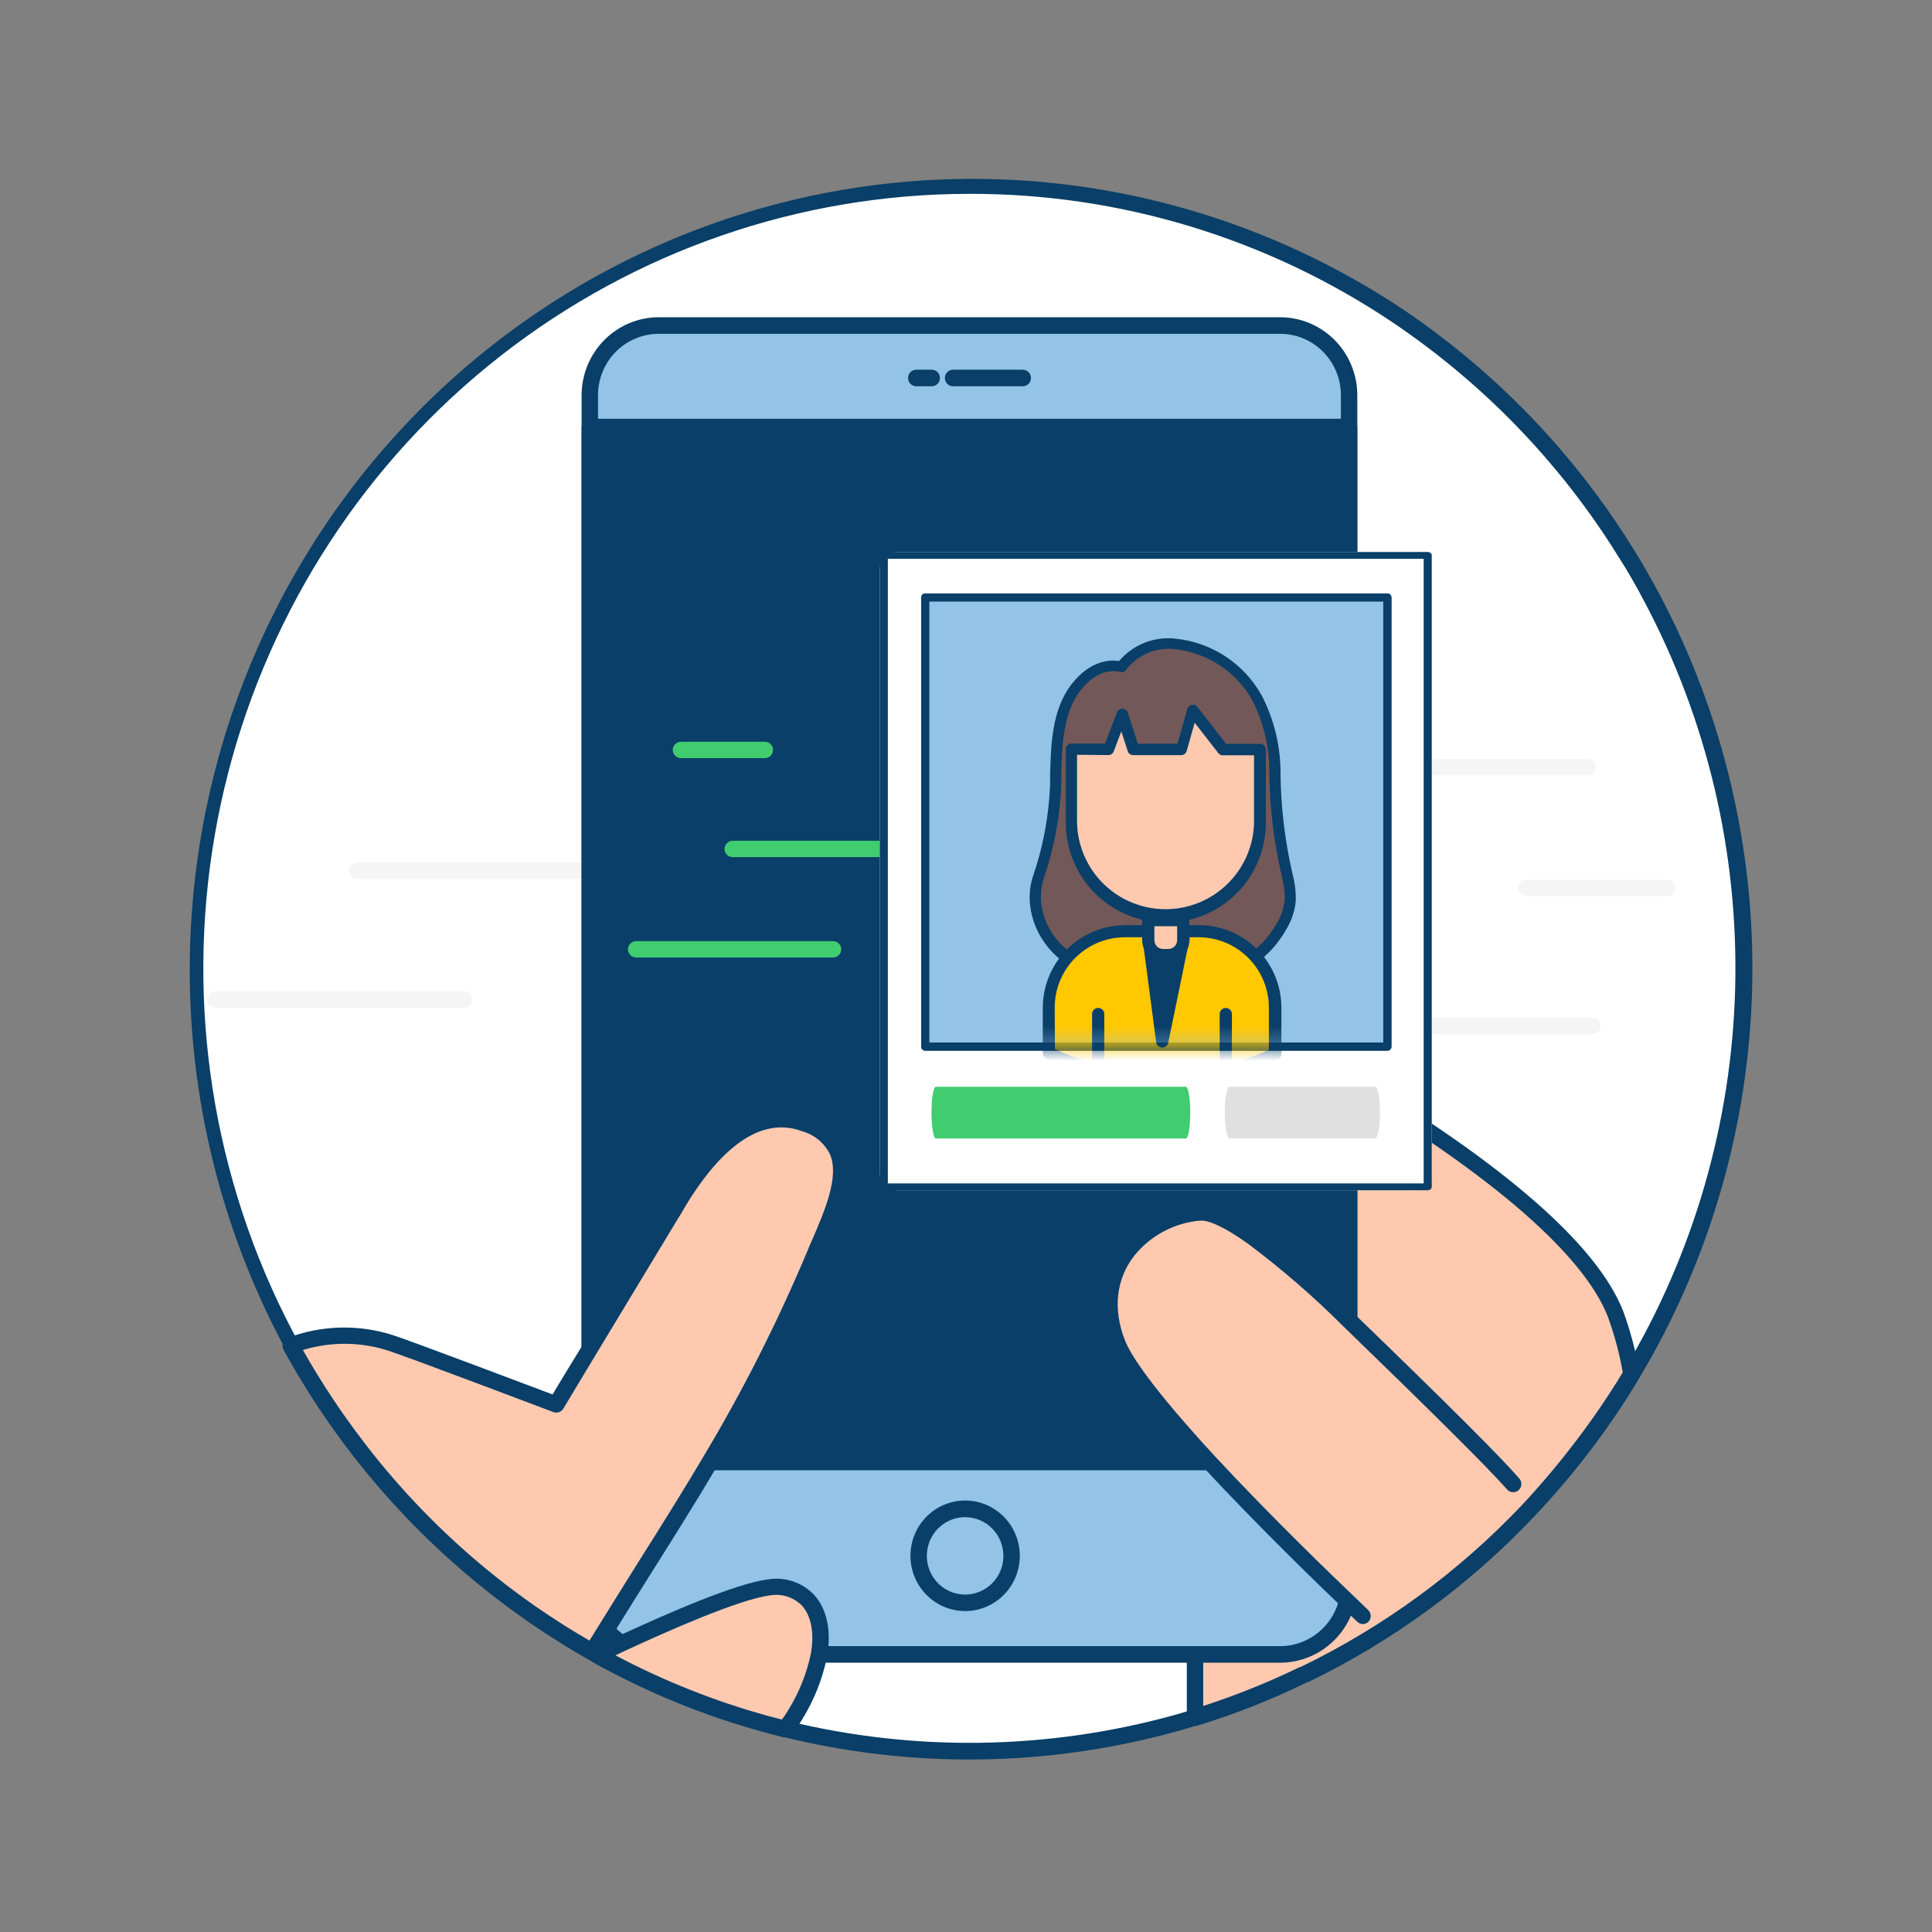 <svg width="112" height="112" viewBox="0 0 112 112" fill="none" xmlns="http://www.w3.org/2000/svg">
    <rect x="0" y="0" width="112" height="112" fill="#808080" stroke="none"/>
    <path d="M101.093 56.138C101.108 64.441 98.857 72.587 94.587 79.679C93.722 81.118 92.778 82.508 91.759 83.84C90.77 85.135 89.713 86.376 88.594 87.558C84.862 91.498 80.455 94.723 75.586 97.076C73.551 98.068 71.442 98.9 69.28 99.564C68.876 99.689 68.472 99.809 68.063 99.92C60.689 101.945 52.927 102.049 45.502 100.222C45.113 100.126 44.733 100.026 44.348 99.92C40.96 98.985 37.694 97.646 34.619 95.932C34.519 95.884 34.424 95.826 34.325 95.769C28.346 92.395 23.21 87.684 19.31 81.995C15.41 76.306 12.848 69.791 11.822 62.948C10.795 56.105 11.33 49.115 13.387 42.513C15.443 35.911 18.966 29.872 23.686 24.858C28.406 19.845 34.198 15.988 40.619 13.585C47.04 11.182 53.919 10.295 60.731 10.993C67.543 11.691 74.107 13.954 79.921 17.61C85.735 21.267 90.644 26.218 94.273 32.088C94.796 32.923 95.285 33.779 95.751 34.653C99.269 41.255 101.105 48.639 101.093 56.138Z" fill="white"/>
    <path d="M38.652 50.475C38.652 50.601 38.602 50.722 38.512 50.811C38.422 50.9 38.299 50.95 38.172 50.95L20.723 50.95C20.595 50.95 20.473 50.9 20.383 50.811C20.293 50.722 20.242 50.601 20.242 50.475C20.242 50.349 20.293 50.228 20.383 50.139C20.473 50.05 20.595 50 20.723 50L38.172 50C38.299 50 38.422 50.05 38.512 50.139C38.602 50.228 38.652 50.349 38.652 50.475Z" fill="#F5F5F5"/>
    <path d="M56.201 102C52.556 102 48.925 101.56 45.384 100.688C44.994 100.592 44.609 100.491 44.219 100.381C40.795 99.438 37.495 98.086 34.386 96.355L34.135 96.216L34.082 96.187C28.782 93.165 24.137 89.095 20.424 84.221C16.71 79.347 14.005 73.767 12.469 67.814C10.933 61.861 10.597 55.657 11.482 49.57C12.366 43.483 14.453 37.639 17.618 32.384C20.783 27.13 24.961 22.572 29.904 18.983C34.846 15.394 40.453 12.847 46.39 11.494C52.326 10.14 58.471 10.008 64.46 11.104C70.448 12.201 76.157 14.504 81.246 17.876C82.545 18.749 83.8 19.687 85.006 20.687C88.813 23.846 92.086 27.61 94.696 31.833C95.21 32.65 95.694 33.5 96.189 34.427C99.92 41.452 101.775 49.338 101.573 57.309C101.37 65.279 99.117 73.059 95.034 79.881C95.028 79.896 95.02 79.911 95.01 79.924C94.139 81.379 93.187 82.782 92.158 84.128C91.159 85.437 90.091 86.691 88.96 87.885C85.201 91.864 80.758 95.12 75.848 97.494H75.81C73.753 98.499 71.622 99.34 69.436 100.011C69.028 100.136 68.619 100.256 68.206 100.371C64.293 101.452 60.256 102 56.201 102ZM56.201 11.237C46.368 11.239 36.814 14.538 29.035 20.619C21.257 26.699 15.694 35.217 13.218 44.836C10.742 54.456 11.494 64.634 15.355 73.775C19.216 82.917 25.968 90.505 34.553 95.351L34.61 95.385C34.681 95.423 34.748 95.466 34.819 95.5C37.869 97.2 41.107 98.529 44.467 99.459L45.612 99.756C52.964 101.557 60.646 101.454 67.949 99.459C68.353 99.348 68.752 99.228 69.151 99.103C71.279 98.45 73.355 97.633 75.358 96.658H75.396C80.214 94.332 84.575 91.141 88.266 87.241C89.362 86.056 90.398 84.815 91.37 83.523C92.368 82.216 93.295 80.854 94.145 79.444C94.151 79.428 94.159 79.414 94.169 79.4C98.174 72.718 100.387 65.095 100.589 57.284C100.79 49.473 98.974 41.744 95.319 34.86C94.844 33.956 94.368 33.125 93.855 32.323C91.302 28.196 88.103 24.516 84.383 21.427C83.205 20.448 81.979 19.529 80.71 18.674C73.444 13.806 64.917 11.219 56.201 11.237Z" fill="#093F68"/>
    <path d="M94.587 79.679C93.722 81.118 92.778 82.507 91.759 83.84C90.77 85.135 89.713 86.376 88.594 87.558C84.862 91.498 80.455 94.723 75.586 97.076C73.551 98.068 71.442 98.9 69.28 99.564V95.187C69.28 93.77 64.879 88.711 61.229 84.752C58.634 81.942 56.415 79.684 56.415 79.684L60.321 72.477L65.939 62.138L65.977 62.066L66.685 60.764L68.529 57.373C68.529 57.373 73.01 59.511 78.215 62.624C84.502 66.39 91.854 71.574 93.656 76.124C94.078 77.276 94.39 78.466 94.587 79.679Z" fill="#FFC9B0"/>
    <path d="M69.275 100.044C69.172 100.044 69.072 100.011 68.99 99.948C68.931 99.904 68.883 99.846 68.85 99.779C68.817 99.712 68.8 99.639 68.8 99.564V95.187C68.8 94.832 68.23 93.054 60.877 85.098C58.316 82.326 56.096 80.063 56.072 80.039C56.001 79.966 55.954 79.871 55.939 79.769C55.925 79.667 55.943 79.563 55.992 79.472L68.106 57.175C68.165 57.068 68.262 56.987 68.377 56.949C68.493 56.912 68.619 56.92 68.729 56.974C68.771 56.974 73.291 59.155 78.452 62.258C87.325 67.577 92.586 72.194 94.093 75.994C94.523 77.168 94.841 78.381 95.043 79.617C95.046 79.645 95.046 79.674 95.043 79.703C95.043 79.791 95.018 79.878 94.972 79.953C94.101 81.407 93.149 82.811 92.121 84.157C91.121 85.465 90.053 86.719 88.922 87.914C85.163 91.892 80.72 95.148 75.81 97.522H75.772C73.715 98.527 71.584 99.369 69.399 100.04C69.358 100.047 69.316 100.049 69.275 100.044ZM56.995 79.602C57.65 80.27 59.504 82.182 61.571 84.406C69.75 93.275 69.75 94.649 69.75 95.168V98.896C71.664 98.277 73.533 97.524 75.344 96.643H75.382C80.2 94.317 84.561 91.127 88.252 87.227C89.353 86.046 90.394 84.81 91.37 83.522C92.34 82.251 93.243 80.927 94.074 79.559C93.879 78.447 93.585 77.355 93.195 76.297C91.793 72.751 86.541 68.163 77.953 63.032C73.714 60.495 69.921 58.593 68.71 57.997L56.995 79.602Z" fill="#093F68"/>
    <path d="M74.213 18.871H38.193C35.983 18.871 34.191 20.682 34.191 22.916V91.863C34.191 94.097 35.983 95.908 38.193 95.908H74.213C76.423 95.908 78.214 94.097 78.214 91.863V22.916C78.214 20.682 76.423 18.871 74.213 18.871Z" fill="#93C3E6"/>
    <path d="M74.213 96.389H38.188C37.002 96.386 35.866 95.909 35.027 95.06C34.189 94.212 33.718 93.062 33.716 91.863V22.912C33.718 21.713 34.189 20.564 35.028 19.716C35.866 18.869 37.003 18.392 38.188 18.391H74.213C75.398 18.392 76.535 18.869 77.374 19.716C78.212 20.564 78.684 21.713 78.685 22.912V91.863C78.684 93.062 78.212 94.212 77.374 95.06C76.536 95.909 75.399 96.386 74.213 96.389ZM38.188 19.352C37.255 19.352 36.359 19.727 35.698 20.394C35.038 21.062 34.667 21.967 34.667 22.912V91.863C34.667 92.808 35.038 93.714 35.698 94.382C36.358 95.05 37.254 95.427 38.188 95.428H74.213C75.147 95.427 76.043 95.05 76.703 94.382C77.364 93.714 77.734 92.808 77.734 91.863V22.912C77.734 21.967 77.363 21.062 76.703 20.394C76.043 19.727 75.147 19.352 74.213 19.352H38.188Z" fill="#093F68"/>
    <path d="M55.953 93.395C55.326 93.396 54.713 93.209 54.191 92.858C53.669 92.506 53.262 92.006 53.022 91.42C52.781 90.835 52.717 90.191 52.839 89.569C52.961 88.947 53.263 88.375 53.706 87.927C54.149 87.478 54.714 87.172 55.329 87.048C55.944 86.924 56.581 86.987 57.161 87.23C57.74 87.472 58.236 87.883 58.584 88.41C58.933 88.937 59.119 89.557 59.119 90.191C59.119 91.04 58.785 91.854 58.192 92.455C57.599 93.056 56.793 93.394 55.953 93.395ZM55.953 87.952C55.514 87.951 55.084 88.082 54.719 88.328C54.353 88.574 54.068 88.925 53.899 89.335C53.731 89.745 53.686 90.197 53.772 90.632C53.857 91.068 54.069 91.468 54.379 91.782C54.69 92.096 55.086 92.31 55.517 92.396C55.948 92.483 56.395 92.438 56.8 92.267C57.206 92.097 57.553 91.809 57.796 91.439C58.04 91.069 58.169 90.635 58.168 90.191C58.167 89.597 57.933 89.029 57.518 88.609C57.103 88.189 56.541 87.953 55.953 87.952Z" fill="#093F68"/>
    <path d="M78.214 24.756H34.191V84.752H78.214V24.756Z" fill="#093F68"/>
    <path d="M78.21 85.233H34.192C34.066 85.233 33.945 85.183 33.855 85.092C33.766 85.002 33.716 84.88 33.716 84.753V24.756C33.716 24.629 33.766 24.507 33.855 24.417C33.945 24.326 34.066 24.276 34.192 24.276H78.21C78.336 24.276 78.457 24.326 78.546 24.417C78.635 24.507 78.685 24.629 78.685 24.756V84.753C78.685 84.88 78.635 85.002 78.546 85.092C78.457 85.183 78.336 85.233 78.21 85.233ZM34.667 84.272H77.734V25.237H34.667V84.272Z" fill="#093F68"/>
    <path d="M54.015 22.392H53.116C52.99 22.392 52.869 22.342 52.78 22.252C52.691 22.162 52.641 22.04 52.641 21.912C52.641 21.785 52.691 21.663 52.78 21.572C52.869 21.482 52.99 21.432 53.116 21.432H54.015C54.141 21.432 54.261 21.482 54.351 21.572C54.44 21.663 54.49 21.785 54.49 21.912C54.49 22.04 54.44 22.162 54.351 22.252C54.261 22.342 54.141 22.392 54.015 22.392Z" fill="#093F68"/>
    <path d="M59.285 22.392H55.25C55.124 22.392 55.003 22.342 54.914 22.252C54.825 22.162 54.775 22.04 54.775 21.912C54.775 21.785 54.825 21.663 54.914 21.572C55.003 21.482 55.124 21.432 55.25 21.432H59.29C59.416 21.432 59.537 21.482 59.626 21.572C59.715 21.663 59.765 21.785 59.765 21.912C59.765 22.04 59.715 22.162 59.626 22.252C59.537 22.342 59.416 22.392 59.29 22.392H59.285Z" fill="#093F68"/>
    <path d="M47.48 95.908C47.231 97.136 46.768 98.309 46.111 99.372C45.932 99.673 45.727 99.958 45.498 100.222C45.108 100.126 44.728 100.026 44.343 99.92C40.956 98.985 37.69 97.646 34.615 95.932L36.041 95.264C38.54 94.102 42.751 92.243 44.595 92.012C46.544 91.772 47.946 93.237 47.48 95.908Z" fill="#FFC9B0"/>
    <path d="M45.498 100.703C45.46 100.708 45.422 100.708 45.384 100.703C44.994 100.607 44.609 100.506 44.22 100.395C40.796 99.452 37.495 98.101 34.386 96.37C34.309 96.327 34.245 96.263 34.202 96.186C34.158 96.109 34.137 96.021 34.139 95.932C34.142 95.843 34.169 95.756 34.218 95.681C34.266 95.606 34.335 95.547 34.415 95.51L34.795 95.332L35.831 94.851C38.787 93.477 42.699 91.786 44.519 91.56C44.996 91.481 45.486 91.518 45.946 91.668C46.407 91.819 46.825 92.078 47.166 92.425C47.931 93.242 48.207 94.515 47.95 96.014C47.691 97.299 47.208 98.527 46.525 99.641C46.331 99.966 46.11 100.273 45.864 100.559C45.817 100.608 45.76 100.646 45.696 100.671C45.633 100.696 45.566 100.707 45.498 100.703ZM35.675 95.961C38.473 97.442 41.42 98.615 44.467 99.459L45.322 99.684C45.462 99.511 45.587 99.326 45.698 99.132C46.327 98.118 46.773 96.999 47.014 95.827C47.218 94.635 47.014 93.65 46.477 93.064C46.237 92.827 45.944 92.652 45.624 92.551C45.303 92.451 44.964 92.429 44.633 92.488C42.846 92.713 38.602 94.597 36.23 95.702L35.675 95.961Z" fill="#093F68"/>
    <path d="M70.064 74.784H42.337C41.237 74.782 40.182 74.34 39.403 73.554C38.625 72.768 38.186 71.702 38.184 70.59V63.984C38.185 62.87 38.623 61.803 39.402 61.016C40.18 60.229 41.236 59.786 42.337 59.785H70.064C71.165 59.786 72.221 60.229 72.999 61.016C73.778 61.803 74.216 62.87 74.218 63.984V70.59C74.215 71.702 73.776 72.768 72.998 73.554C72.219 74.34 71.164 74.782 70.064 74.784ZM42.337 60.745C41.488 60.745 40.673 61.087 40.072 61.694C39.472 62.301 39.134 63.125 39.134 63.984V70.59C39.135 71.448 39.473 72.27 40.074 72.876C40.675 73.482 41.489 73.823 42.337 73.823H70.064C70.912 73.823 71.727 73.482 72.327 72.876C72.928 72.27 73.266 71.448 73.267 70.59V63.984C73.267 63.558 73.184 63.137 73.023 62.745C72.862 62.352 72.626 61.995 72.329 61.694C72.031 61.393 71.678 61.155 71.29 60.992C70.901 60.829 70.484 60.745 70.064 60.745H42.337Z" fill="#093F68"/>
    <path d="M55.279 72.271H55.25C55.088 72.265 54.929 72.226 54.782 72.157C54.635 72.087 54.503 71.989 54.395 71.867L50.74 67.798C50.519 67.554 50.402 67.23 50.417 66.9C50.435 66.569 50.58 66.259 50.821 66.035L51.838 65.103C52.08 64.881 52.4 64.765 52.726 64.781C53.053 64.796 53.361 64.941 53.582 65.184L55.459 67.279L61.162 61.908C61.402 61.683 61.72 61.563 62.047 61.575C62.374 61.586 62.683 61.728 62.906 61.97L63.857 62.989C64.079 63.232 64.197 63.554 64.184 63.884C64.172 64.215 64.03 64.527 63.79 64.752L56.134 71.958C55.899 72.169 55.593 72.281 55.279 72.271ZM52.646 65.746C52.576 65.746 52.508 65.771 52.456 65.819L51.448 66.741C51.422 66.767 51.401 66.799 51.386 66.833C51.372 66.868 51.365 66.905 51.365 66.943C51.365 66.98 51.372 67.017 51.386 67.052C51.401 67.087 51.422 67.118 51.448 67.144L55.103 71.219C55.154 71.272 55.224 71.305 55.298 71.31C55.334 71.312 55.37 71.306 55.403 71.293C55.437 71.28 55.467 71.259 55.492 71.233L63.149 64.026C63.201 63.973 63.23 63.9 63.23 63.825C63.23 63.749 63.201 63.677 63.149 63.623L62.198 62.604C62.145 62.552 62.073 62.522 61.999 62.522C61.924 62.522 61.852 62.552 61.799 62.604L55.725 68.307C55.679 68.35 55.625 68.384 55.566 68.406C55.507 68.428 55.445 68.438 55.382 68.435C55.319 68.432 55.258 68.417 55.201 68.39C55.144 68.363 55.093 68.325 55.05 68.278L52.85 65.828C52.823 65.801 52.791 65.78 52.756 65.766C52.721 65.752 52.683 65.745 52.646 65.746Z" fill="#093F68"/>
    <path d="M35.128 94.462C34.862 94.885 34.596 95.322 34.32 95.769C26.97 91.607 20.919 85.45 16.85 77.993C18.695 77.299 20.715 77.241 22.595 77.83C23.622 78.152 32.234 81.414 32.234 81.414C32.234 81.414 33.061 80.035 34.192 78.166L38.868 70.426C39.049 70.128 39.22 69.855 39.372 69.6C40.365 67.966 43.122 63.806 46.677 65.156C50.103 66.458 48.535 69.682 47.328 72.492L47.199 72.8C45.465 76.924 43.441 80.919 41.145 84.753C39.334 87.818 37.39 90.806 35.128 94.462Z" fill="#FFC9B0"/>
    <path d="M34.339 96.249C34.257 96.249 34.177 96.227 34.106 96.187C26.675 91.986 20.553 85.769 16.431 78.238C16.398 78.177 16.379 78.11 16.374 78.041C16.369 77.973 16.379 77.904 16.402 77.839C16.427 77.774 16.465 77.714 16.514 77.665C16.563 77.617 16.623 77.579 16.688 77.555C18.63 76.822 20.759 76.763 22.738 77.387C23.655 77.671 30.342 80.203 32.034 80.837C32.343 80.318 32.984 79.247 33.787 77.954L38.464 70.215L38.687 69.849C38.782 69.686 38.877 69.537 38.963 69.369C42.085 64.243 44.97 64.012 46.843 64.723C47.309 64.867 47.74 65.108 48.109 65.429C48.478 65.751 48.777 66.147 48.986 66.592C49.685 68.264 48.786 70.339 47.917 72.357L47.765 72.713C47.722 72.809 47.679 72.915 47.636 73.015C45.894 77.16 43.861 81.174 41.553 85.026C40.389 87.001 39.153 88.961 37.846 91.041C37.109 92.213 36.34 93.443 35.532 94.745C35.341 95.048 35.151 95.36 34.956 95.677L34.728 96.047C34.684 96.11 34.626 96.161 34.558 96.196C34.49 96.231 34.415 96.25 34.339 96.249ZM17.562 78.267C18.596 80.098 19.756 81.854 21.032 83.522C24.61 88.225 29.076 92.162 34.172 95.106C34.362 94.793 34.553 94.486 34.743 94.188C35.551 92.876 36.321 91.651 37.057 90.474C38.364 88.404 39.59 86.448 40.75 84.488C43.037 80.673 45.05 76.698 46.776 72.593C46.819 72.492 46.862 72.396 46.9 72.29L47.061 71.925C47.812 70.186 48.663 68.216 48.121 66.928C47.963 66.604 47.739 66.317 47.464 66.086C47.189 65.855 46.869 65.685 46.524 65.588C43.734 64.526 41.325 67.313 39.79 69.83C39.704 69.979 39.609 70.133 39.509 70.311L39.286 70.671L34.61 78.411L32.656 81.658C32.599 81.755 32.51 81.828 32.405 81.865C32.3 81.901 32.185 81.9 32.081 81.86C31.996 81.827 23.47 78.598 22.467 78.286C20.865 77.779 19.149 77.773 17.543 78.267H17.562Z" fill="#093F68"/>
    <path d="M79.013 93.669C79.013 93.669 78.68 93.357 78.12 92.814C76.537 91.305 73.12 87.986 70.126 84.752C67.607 82.033 65.373 79.371 64.803 77.892C64.404 77.02 64.248 76.055 64.351 75.1C64.454 74.145 64.812 73.237 65.388 72.472C65.897 71.845 66.525 71.327 67.235 70.949C67.945 70.57 68.723 70.338 69.522 70.267C70.216 70.19 71.314 70.748 72.645 71.709C74.607 73.178 76.467 74.784 78.21 76.513C82.72 80.875 86.494 84.594 87.715 85.968" fill="#FFC9B0"/>
    <path d="M79.013 94.15C78.893 94.149 78.778 94.103 78.69 94.02C78.69 94.02 78.357 93.708 77.792 93.16C76.737 92.156 73.039 88.591 69.779 85.079C66.713 81.774 64.893 79.415 64.361 78.07C63.941 77.119 63.782 76.073 63.9 75.039C64.018 74.005 64.409 73.022 65.031 72.194C65.578 71.512 66.254 70.949 67.019 70.536C67.785 70.123 68.625 69.87 69.489 69.792C70.278 69.705 71.39 70.186 72.939 71.3C74.916 72.797 76.786 74.431 78.538 76.191C83.865 81.341 86.978 84.445 88.043 85.675C88.091 85.72 88.13 85.776 88.156 85.837C88.182 85.899 88.195 85.965 88.195 86.032C88.194 86.099 88.179 86.165 88.152 86.226C88.124 86.287 88.084 86.342 88.034 86.386C87.985 86.431 87.927 86.464 87.864 86.484C87.8 86.505 87.734 86.511 87.668 86.504C87.602 86.497 87.538 86.476 87.481 86.442C87.424 86.409 87.374 86.363 87.335 86.309C86.284 85.117 83.1 81.947 77.868 76.883C76.145 75.161 74.302 73.565 72.355 72.107C70.615 70.863 69.855 70.728 69.56 70.762C68.825 70.826 68.109 71.039 67.457 71.387C66.803 71.735 66.226 72.212 65.758 72.79C64.694 74.159 64.504 75.907 65.221 77.714C65.554 78.559 66.733 80.414 70.449 84.44C73.681 87.928 77.369 91.474 78.424 92.478C78.98 93.02 79.312 93.328 79.312 93.333C79.404 93.42 79.458 93.54 79.463 93.667C79.467 93.793 79.422 93.917 79.336 94.01C79.25 94.097 79.135 94.147 79.013 94.15Z" fill="#093F68"/>
    <path d="M36.402 55.032C36.402 54.906 36.453 54.785 36.543 54.696C36.633 54.607 36.755 54.557 36.883 54.557L48.288 54.557C48.416 54.557 48.538 54.607 48.628 54.696C48.718 54.785 48.769 54.906 48.769 55.032C48.769 55.158 48.718 55.279 48.628 55.368C48.538 55.457 48.416 55.507 48.288 55.507L36.883 55.507C36.755 55.507 36.633 55.457 36.543 55.368C36.453 55.279 36.402 55.158 36.402 55.032Z" fill="#41CC70"/>
    <path d="M42 49.215C42 49.089 42.051 48.968 42.141 48.879C42.231 48.789 42.353 48.739 42.481 48.739L62.51 48.739C62.637 48.739 62.759 48.789 62.849 48.879C62.94 48.968 62.99 49.089 62.99 49.215C62.99 49.34 62.94 49.461 62.849 49.55C62.759 49.64 62.637 49.69 62.51 49.69L42.481 49.69C42.353 49.69 42.231 49.64 42.141 49.55C42.051 49.461 42 49.34 42 49.215Z" fill="#41CC70"/>
    <path d="M39 43.475C39 43.349 39.051 43.228 39.141 43.139C39.231 43.05 39.353 43 39.481 43L44.333 43C44.461 43 44.583 43.05 44.673 43.139C44.763 43.228 44.813 43.349 44.813 43.475C44.813 43.601 44.763 43.722 44.673 43.811C44.583 43.9 44.461 43.95 44.333 43.95L39.481 43.95C39.353 43.95 39.231 43.9 39.141 43.811C39.051 43.722 39 43.601 39 43.475Z" fill="#41CC70"/>
    <path d="M27.374 57.941C27.374 58.067 27.323 58.188 27.233 58.277C27.143 58.366 27.021 58.416 26.893 58.416L12.48 58.416C12.353 58.416 12.231 58.366 12.141 58.277C12.051 58.188 12 58.067 12 57.941C12 57.815 12.051 57.694 12.141 57.605C12.231 57.516 12.353 57.465 12.48 57.465L26.893 57.465C27.021 57.465 27.143 57.516 27.233 57.605C27.323 57.694 27.374 57.815 27.374 57.941Z" fill="#F5F5F5"/>
    <path d="M79 44.475C79 44.349 79.05 44.228 79.141 44.139C79.231 44.05 79.353 44 79.48 44L92.043 44C92.171 44 92.293 44.05 92.383 44.139C92.473 44.228 92.524 44.349 92.524 44.475C92.524 44.601 92.473 44.722 92.383 44.811C92.293 44.9 92.171 44.95 92.043 44.95L79.461 44.95C79.337 44.946 79.22 44.893 79.134 44.805C79.048 44.716 79 44.598 79 44.475Z" fill="#F5F5F5"/>
    <path d="M88 51.475C88 51.349 88.051 51.228 88.141 51.139C88.231 51.05 88.353 51 88.481 51L96.609 51C96.737 51 96.859 51.05 96.949 51.139C97.039 51.228 97.09 51.349 97.09 51.475C97.09 51.601 97.039 51.722 96.949 51.811C96.859 51.9 96.737 51.95 96.609 51.95L88.481 51.95C88.353 51.95 88.231 51.9 88.141 51.811C88.051 51.722 88 51.601 88 51.475Z" fill="#F5F5F5"/>
    <path d="M76 59.475C76 59.349 76.05 59.228 76.141 59.139C76.231 59.05 76.353 59 76.48 59L92.306 59C92.433 59 92.555 59.05 92.645 59.139C92.736 59.228 92.786 59.349 92.786 59.475C92.786 59.601 92.736 59.722 92.645 59.811C92.555 59.9 92.433 59.95 92.306 59.95L76.48 59.95C76.353 59.95 76.231 59.9 76.141 59.811C76.05 59.722 76 59.601 76 59.475Z" fill="#F5F5F5"/>
    <path d="M82 32H52C51.448 32 51 32.448 51 33V68C51 68.552 51.448 69 52 69H82C82.552 69 83 68.552 83 68V33C83 32.448 82.552 32 82 32Z" fill="white"/>
    <path d="M82.766 69H51.234C51.172 69 51.113 68.979 51.069 68.942C51.025 68.905 51 68.854 51 68.802V32.198C51 32.146 51.025 32.095 51.069 32.058C51.113 32.021 51.172 32 51.234 32H82.766C82.828 32 82.887 32.021 82.931 32.058C82.975 32.095 83 32.146 83 32.198V68.802C83 68.854 82.975 68.905 82.931 68.942C82.887 68.979 82.828 69 82.766 69ZM51.469 68.603H82.531V32.397H51.469V68.603Z" fill="#093F68"/>
    <path d="M80.426 60.908H53.638C53.576 60.908 53.515 60.883 53.471 60.839C53.426 60.795 53.401 60.735 53.401 60.672V34.638C53.401 34.576 53.426 34.516 53.471 34.471C53.515 34.427 53.576 34.402 53.638 34.402H80.426C80.457 34.402 80.488 34.408 80.517 34.42C80.546 34.432 80.572 34.45 80.594 34.471C80.616 34.493 80.633 34.519 80.645 34.548C80.657 34.577 80.663 34.607 80.663 34.638V60.672C80.663 60.703 80.657 60.734 80.645 60.762C80.633 60.791 80.616 60.817 80.594 60.839C80.572 60.861 80.546 60.878 80.517 60.89C80.488 60.902 80.457 60.908 80.426 60.908ZM53.876 60.436H80.189V34.874H53.876V60.436Z" fill="#093F68"/>
    <path d="M80.427 34.638H53.639V60.674H80.427V34.638Z" fill="#93C3E6"/>
    <path d="M80.426 60.908H53.638C53.576 60.908 53.515 60.883 53.471 60.839C53.426 60.795 53.401 60.735 53.401 60.672V34.638C53.401 34.576 53.426 34.516 53.471 34.471C53.515 34.427 53.576 34.402 53.638 34.402H80.426C80.457 34.402 80.488 34.408 80.517 34.42C80.546 34.432 80.572 34.45 80.594 34.471C80.616 34.493 80.633 34.519 80.645 34.548C80.657 34.577 80.663 34.607 80.663 34.638V60.672C80.663 60.703 80.657 60.734 80.645 60.762C80.633 60.791 80.616 60.817 80.594 60.839C80.572 60.861 80.546 60.878 80.517 60.89C80.488 60.902 80.457 60.908 80.426 60.908ZM53.876 60.436H80.189V34.874H53.876V60.436Z" fill="#093F68"/>
    <path d="M79.719 66H71.281C71.207 66 71.135 65.842 71.082 65.561C71.03 65.279 71 64.898 71 64.5C71 64.102 71.03 63.721 71.082 63.439C71.135 63.158 71.207 63 71.281 63H79.719C79.793 63 79.865 63.158 79.918 63.439C79.97 63.721 80 64.102 80 64.5C80 64.898 79.97 65.279 79.918 65.561C79.865 65.842 79.793 66 79.719 66Z" fill="#E0E0E0"/>
    <path d="M68.747 66H54.253C54.186 66 54.122 65.842 54.074 65.561C54.027 65.279 54 64.898 54 64.5C54 64.102 54.027 63.721 54.074 63.439C54.122 63.158 54.186 63 54.253 63H68.747C68.814 63 68.878 63.158 68.926 63.439C68.973 63.721 69 64.102 69 64.5C69 64.898 68.973 65.279 68.926 65.561C68.878 65.842 68.814 66 68.747 66Z" fill="#41CC70"/>
    <mask id="mask0_927_55253" style="mask-type:alpha" maskUnits="userSpaceOnUse" x="53" y="34" width="28" height="27">
        <path d="M80.427 34.638H53.639V60.674H80.427V34.638Z" fill="#68E1FD"/>
    </mask>
    <g mask="url(#mask0_927_55253)">
        <path d="M65.02 38.649C65.02 38.649 63.671 38.178 62.394 39.832C61.198 41.38 61.263 43.596 61.201 45.442C61.13 47.298 60.787 49.133 60.184 50.889C59.644 52.573 60.428 54.403 61.764 55.416C62.833 56.174 64.098 56.605 65.407 56.658C66.486 56.746 67.529 56.457 68.585 56.577C69.702 56.729 70.838 56.545 71.849 56.048C72.86 55.55 73.7 54.762 74.26 53.785C74.555 53.317 74.74 52.788 74.799 52.238C74.811 51.696 74.742 51.154 74.595 50.632C74.165 48.754 73.935 46.836 73.909 44.909C73.935 43.365 73.585 41.838 72.888 40.46C71.263 37.453 66.905 36.075 65.02 38.649Z" fill="#725858"/>
        <path d="M65.836 56.999C65.687 56.999 65.534 56.999 65.381 56.999C63.805 56.873 62.557 56.447 61.566 55.7C60.025 54.529 59.33 52.521 59.876 50.824C60.471 49.097 60.808 47.291 60.877 45.465C60.877 45.289 60.877 45.111 60.877 44.932C60.922 43.161 60.974 41.149 62.121 39.664C63.217 38.247 64.396 38.243 64.874 38.321C65.268 37.855 65.77 37.493 66.337 37.266C66.904 37.039 67.517 36.955 68.124 37.021C69.169 37.125 70.173 37.481 71.05 38.059C71.926 38.637 72.649 39.42 73.155 40.34C73.879 41.752 74.249 43.319 74.234 44.906C74.258 46.806 74.483 48.698 74.904 50.551L74.93 50.665C75.069 51.182 75.132 51.716 75.115 52.251C75.053 52.85 74.852 53.426 74.53 53.935C73.942 54.97 73.057 55.806 71.989 56.335C70.922 56.863 69.72 57.059 68.54 56.899C68.014 56.857 67.485 56.869 66.961 56.934C66.6 56.967 66.223 56.999 65.836 56.999ZM64.536 38.91C64.11 38.91 63.373 39.075 62.635 40.031C61.617 41.331 61.569 43.242 61.526 44.906C61.526 45.088 61.526 45.267 61.526 45.442C61.456 47.325 61.108 49.187 60.493 50.967C60.032 52.414 60.633 54.13 61.959 55.137C62.979 55.857 64.186 56.266 65.433 56.314C65.927 56.339 66.421 56.323 66.912 56.265C67.48 56.196 68.054 56.184 68.625 56.229C69.68 56.373 70.753 56.198 71.708 55.726C72.662 55.255 73.454 54.509 73.981 53.584C74.252 53.159 74.422 52.677 74.478 52.176C74.487 51.706 74.428 51.236 74.303 50.782L74.28 50.668C73.846 48.779 73.612 46.848 73.584 44.909C73.614 43.419 73.279 41.944 72.609 40.613C72.151 39.792 71.503 39.093 70.719 38.575C69.936 38.056 69.039 37.733 68.105 37.632C67.57 37.57 67.028 37.648 66.533 37.859C66.038 38.07 65.606 38.406 65.28 38.835C65.24 38.891 65.182 38.933 65.116 38.954C65.05 38.975 64.979 38.974 64.913 38.952C64.796 38.919 64.674 38.904 64.552 38.91H64.536Z" fill="#093F68"/>
        <path d="M73.914 58.416V61.09C71.881 62.052 69.659 62.55 67.41 62.549C65.122 62.55 62.864 62.035 60.802 61.044V58.416C60.802 57.24 61.27 56.111 62.102 55.279C62.934 54.447 64.062 53.98 65.239 53.98H69.488C70.071 53.979 70.648 54.093 71.187 54.316C71.725 54.539 72.215 54.866 72.627 55.278C73.039 55.69 73.365 56.179 73.588 56.718C73.811 57.256 73.925 57.834 73.925 58.416H73.914Z" fill="#FFC800"/>
        <path d="M67.41 62.903C65.071 62.906 62.761 62.382 60.654 61.369C60.593 61.341 60.542 61.295 60.507 61.239C60.471 61.183 60.452 61.117 60.452 61.051V58.423C60.452 57.153 60.956 55.934 61.855 55.036C62.753 54.137 63.972 53.632 65.243 53.632H69.492C70.121 53.631 70.745 53.755 71.326 53.995C71.908 54.236 72.436 54.588 72.882 55.033C73.327 55.478 73.679 56.007 73.92 56.589C74.16 57.17 74.284 57.794 74.283 58.423V61.097C74.283 61.164 74.264 61.23 74.229 61.287C74.193 61.344 74.142 61.39 74.081 61.419C71.994 62.4 69.716 62.906 67.41 62.903ZM61.156 60.817C61.988 61.204 62.855 61.513 63.745 61.738C66.114 62.337 68.595 62.346 70.968 61.762C71.857 61.544 72.724 61.243 73.557 60.863V58.416C73.558 57.88 73.453 57.348 73.248 56.853C73.043 56.357 72.742 55.907 72.363 55.527C71.984 55.148 71.533 54.847 71.037 54.642C70.542 54.438 70.01 54.333 69.474 54.333H65.225C64.689 54.333 64.157 54.438 63.661 54.642C63.166 54.847 62.715 55.148 62.336 55.527C61.957 55.907 61.656 56.357 61.451 56.853C61.246 57.348 61.141 57.88 61.142 58.416L61.156 60.817Z" fill="#093F68"/>
        <path d="M67.36 60.375L66.567 54.355H68.596L67.36 60.375Z" fill="#093F68"/>
        <path d="M67.36 60.729C67.277 60.725 67.197 60.693 67.136 60.636C67.074 60.58 67.034 60.504 67.024 60.421L66.231 54.401C66.224 54.351 66.228 54.3 66.243 54.251C66.258 54.203 66.283 54.158 66.317 54.12C66.35 54.083 66.391 54.052 66.438 54.032C66.484 54.011 66.534 54.001 66.585 54.001H68.614C68.666 54.001 68.717 54.012 68.764 54.034C68.811 54.056 68.853 54.089 68.886 54.129C68.92 54.169 68.944 54.217 68.957 54.269C68.97 54.32 68.971 54.374 68.961 54.426L67.725 60.446C67.708 60.529 67.662 60.603 67.595 60.655C67.528 60.707 67.445 60.733 67.36 60.729ZM66.971 54.709L67.434 58.25L68.16 54.709H66.971Z" fill="#093F68"/>
        <path d="M63.663 62.432C63.569 62.432 63.479 62.395 63.413 62.328C63.346 62.262 63.309 62.172 63.309 62.078V58.785C63.309 58.691 63.346 58.601 63.413 58.534C63.479 58.468 63.569 58.431 63.663 58.431C63.757 58.431 63.847 58.468 63.914 58.534C63.98 58.601 64.017 58.691 64.017 58.785V62.078C64.017 62.172 63.98 62.262 63.914 62.328C63.847 62.395 63.757 62.432 63.663 62.432Z" fill="#093F68"/>
        <path d="M71.06 62.46C70.966 62.46 70.876 62.423 70.81 62.356C70.743 62.29 70.706 62.2 70.706 62.106V58.788C70.706 58.694 70.743 58.604 70.81 58.538C70.876 58.471 70.966 58.434 71.06 58.434C71.154 58.434 71.244 58.471 71.311 58.538C71.377 58.604 71.414 58.694 71.414 58.788V62.106C71.414 62.2 71.377 62.29 71.311 62.356C71.244 62.423 71.154 62.46 71.06 62.46Z" fill="#093F68"/>
        <path d="M66.567 53.338H68.596V54.507C68.596 54.62 68.574 54.732 68.531 54.836C68.487 54.941 68.424 55.035 68.344 55.115C68.264 55.195 68.169 55.259 68.065 55.302C67.96 55.345 67.849 55.367 67.736 55.367H67.41C67.182 55.367 66.963 55.277 66.801 55.115C66.64 54.954 66.549 54.735 66.549 54.507V53.338H66.567Z" fill="#FFC9B0"/>
        <path d="M67.731 55.721H67.427C67.105 55.721 66.797 55.592 66.569 55.365C66.342 55.137 66.213 54.829 66.212 54.507V53.339C66.212 53.245 66.25 53.154 66.316 53.088C66.382 53.022 66.473 52.984 66.567 52.984H68.596C68.689 52.984 68.779 53.022 68.846 53.088C68.912 53.154 68.95 53.245 68.95 53.339V54.507C68.949 54.829 68.82 55.138 68.591 55.366C68.363 55.594 68.054 55.721 67.731 55.721ZM66.921 53.693V54.507C66.921 54.641 66.974 54.77 67.069 54.865C67.164 54.96 67.293 55.013 67.427 55.013H67.731C67.866 55.013 67.995 54.96 68.091 54.865C68.186 54.77 68.24 54.642 68.241 54.507V53.693H66.921Z" fill="#093F68"/>
        <path d="M70.884 43.457L69.119 41.182C69.119 41.182 68.722 42.579 68.469 43.457H65.687L65.037 41.432L64.266 43.453H62.108V47.727C62.108 49.174 62.683 50.561 63.706 51.584C64.728 52.606 66.116 53.181 67.562 53.181C69.009 53.181 70.396 52.606 71.419 51.584C72.443 50.561 73.018 49.174 73.019 47.727V43.463L70.884 43.457Z" fill="#FFC9B0"/>
        <path d="M67.566 53.483C66.034 53.481 64.565 52.872 63.481 51.789C62.398 50.705 61.789 49.237 61.787 47.705V43.431C61.787 43.344 61.821 43.262 61.882 43.201C61.943 43.14 62.026 43.106 62.112 43.106H64.062L64.754 41.295C64.779 41.23 64.824 41.175 64.883 41.138C64.941 41.1 65.01 41.083 65.079 41.087C65.146 41.089 65.211 41.112 65.264 41.152C65.318 41.192 65.358 41.248 65.378 41.312L65.963 43.112H68.261C68.505 42.251 68.837 41.087 68.837 41.087C68.853 41.029 68.885 40.977 68.929 40.937C68.973 40.896 69.028 40.868 69.087 40.857C69.147 40.844 69.209 40.849 69.267 40.87C69.324 40.891 69.374 40.928 69.412 40.977L71.079 43.122H73.058C73.145 43.122 73.227 43.156 73.288 43.217C73.349 43.278 73.383 43.361 73.383 43.447V47.688C73.384 48.451 73.234 49.207 72.942 49.912C72.65 50.617 72.221 51.257 71.68 51.796C71.139 52.334 70.497 52.761 69.791 53.05C69.085 53.34 68.329 53.487 67.566 53.483ZM62.437 43.756V47.705C62.471 49.043 63.026 50.315 63.984 51.249C64.943 52.184 66.229 52.707 67.567 52.707C68.906 52.707 70.192 52.184 71.15 51.249C72.109 50.315 72.664 49.043 72.698 47.705V43.785H70.884C70.834 43.785 70.785 43.773 70.741 43.751C70.697 43.729 70.658 43.697 70.627 43.658L69.256 41.897L68.791 43.541C68.771 43.611 68.728 43.672 68.669 43.714C68.61 43.757 68.538 43.778 68.466 43.775H65.684C65.616 43.774 65.55 43.752 65.495 43.712C65.44 43.672 65.4 43.616 65.378 43.551L65.005 42.4L64.563 43.561C64.54 43.622 64.498 43.676 64.444 43.713C64.39 43.751 64.326 43.772 64.26 43.772L62.437 43.756Z" fill="#093F68"/>
    </g>
</svg>
